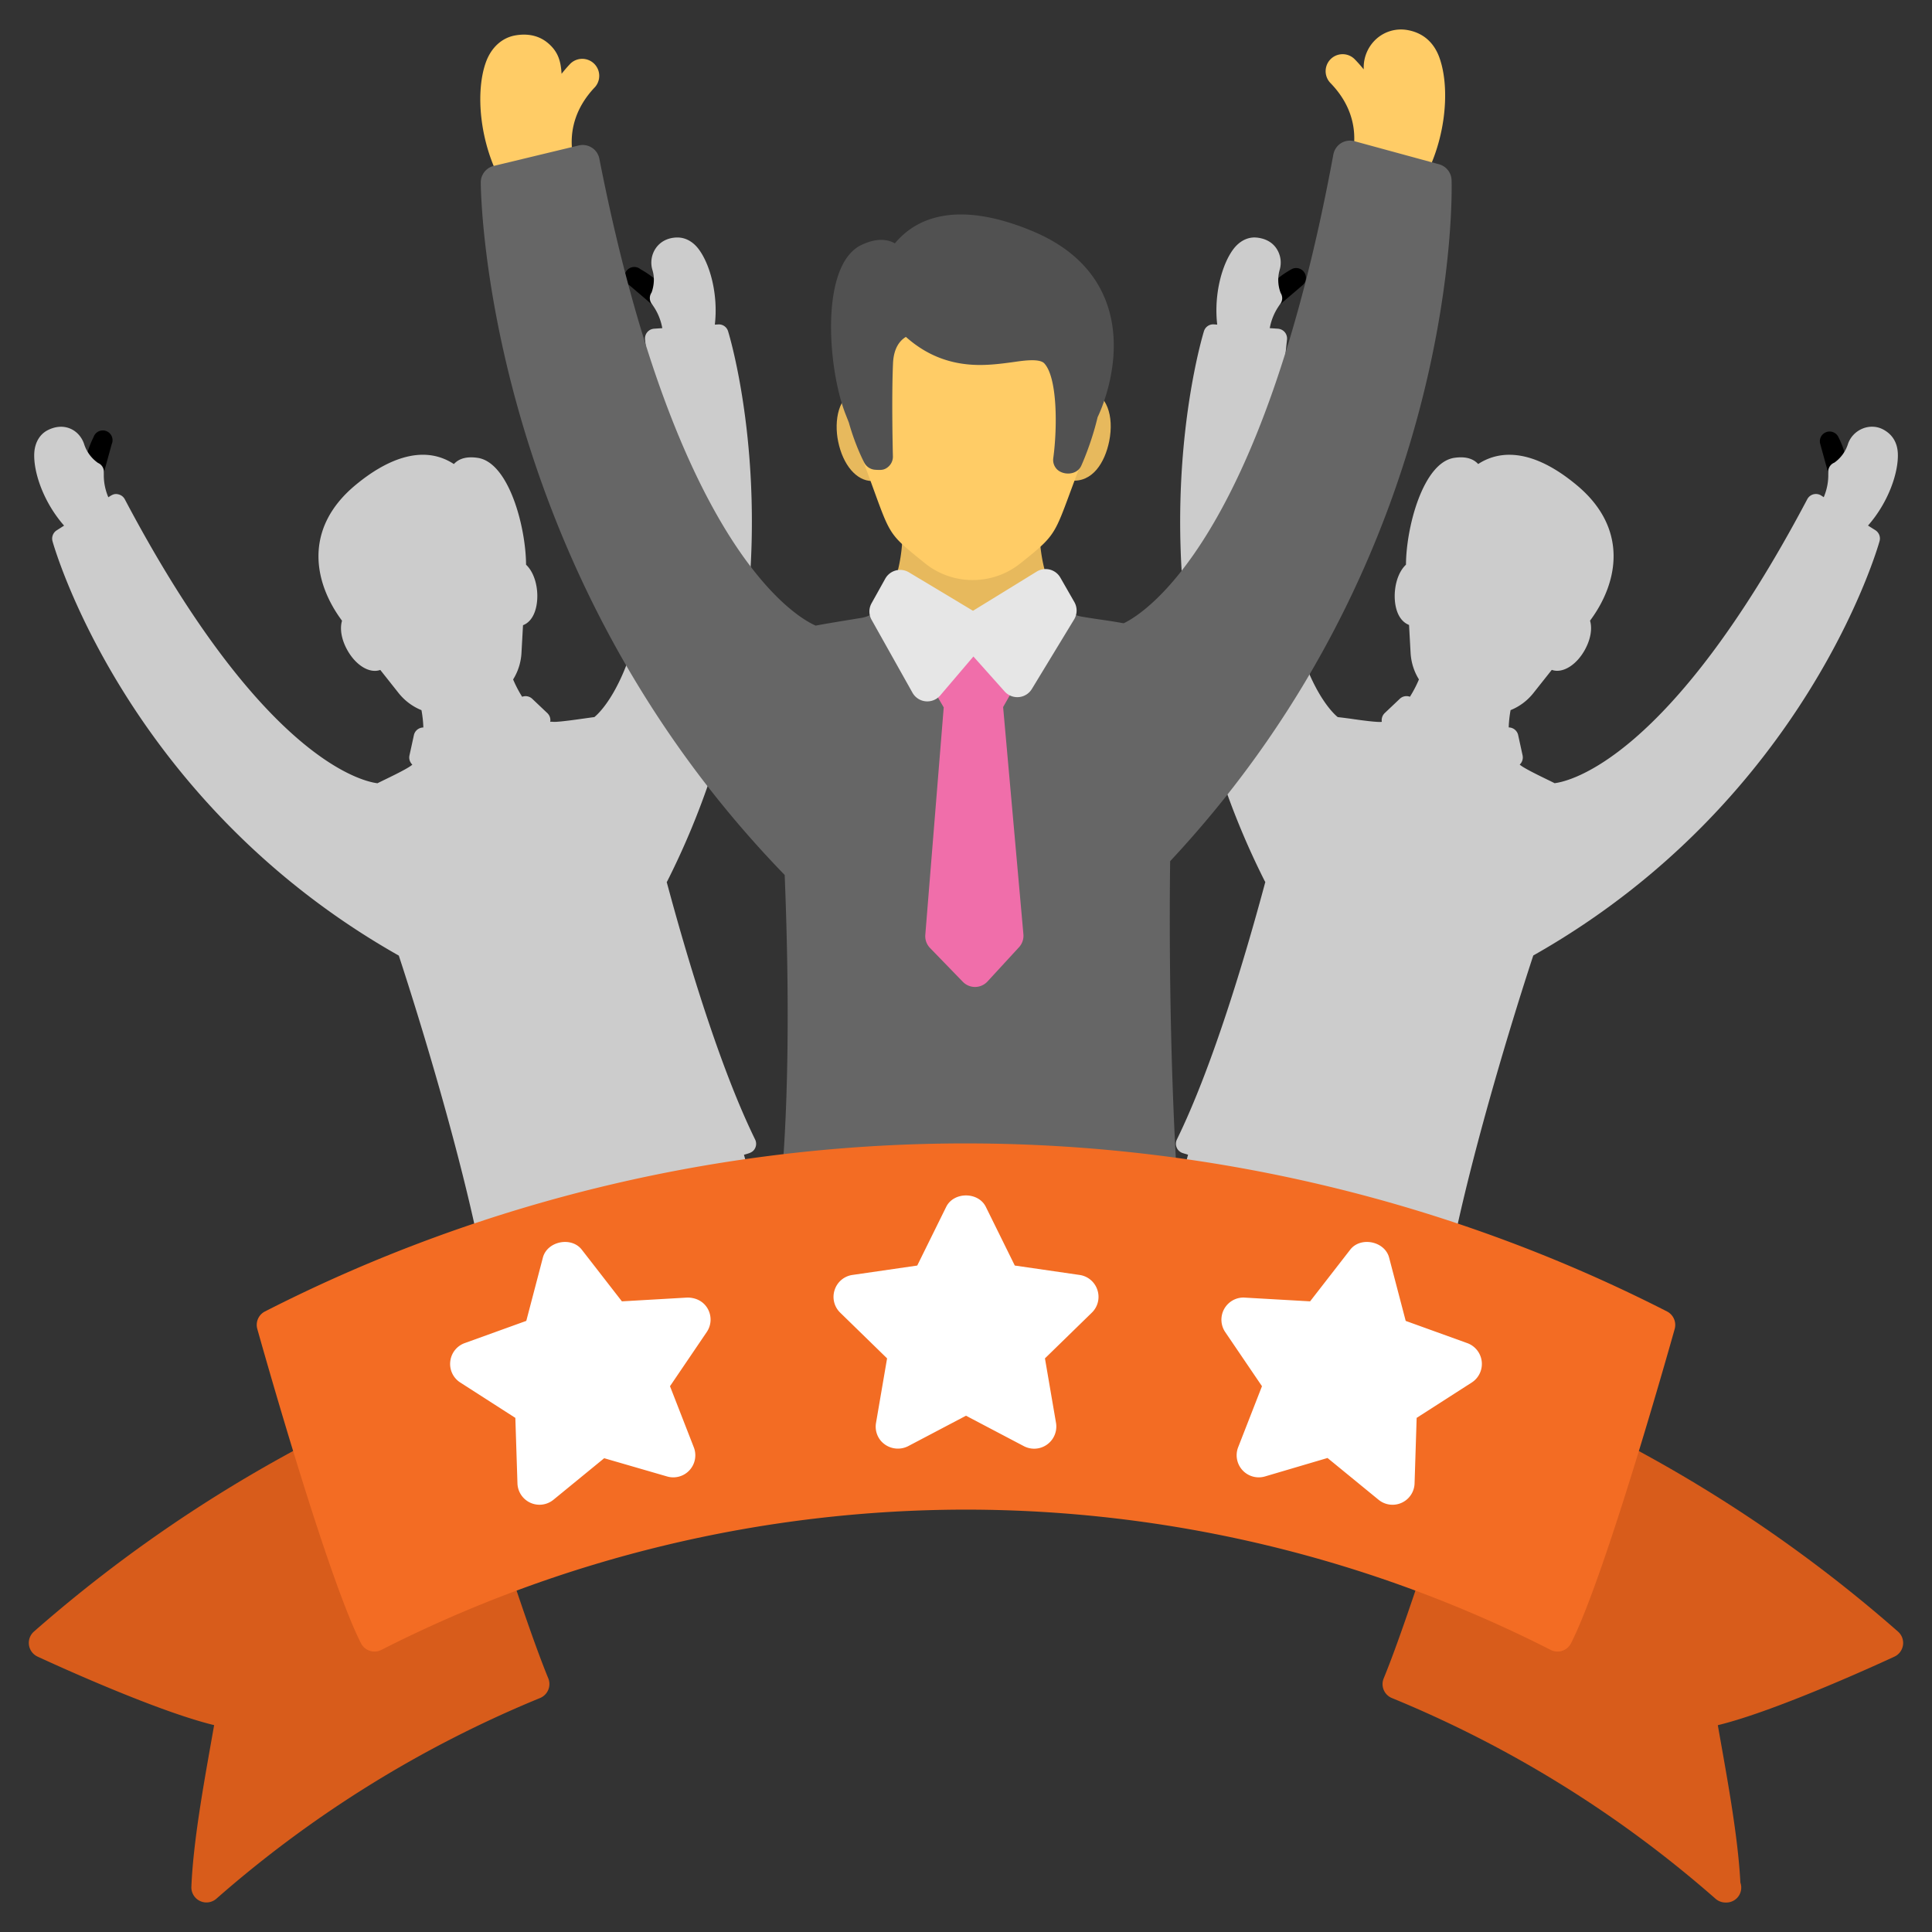 <svg id="SvgjsSvg1040" width="288" height="288" xmlns="http://www.w3.org/2000/svg" version="1.1" xmlns:xlink="http://www.w3.org/1999/xlink" xmlns:svgjs="http://svgjs.com/svgjs"><rect width="100%" height="100%" fill="#333333" stroke="none"/><defs id="SvgjsDefs1041"></defs><g id="SvgjsG1042"><svg xmlns="http://www.w3.org/2000/svg" viewBox="0 0 66 66" width="288" height="288"><g fill="#e6e6e6" class="colorE6E6E6 svgShape"><path d="M62.789 16.115a2.544 2.544 0 0 0-.283-1.03l.283 1.03z" fill="#000000" class="color000 svgShape"></path><path d="M62.789 16.449a.334.334 0 0 1-.322-.246l-.283-1.03a.333.333 0 0 1 .62-.239c.192.379.3.771.319 1.164a.335.335 0 0 1-.281.347c-.018.002-.035.004-.053.004z" fill="#000000" class="color000 svgShape"></path></g><g fill="#e6e6e6" class="colorE6E6E6 svgShape"><path d="m43.466 10.184.813-.694a2.555 2.555 0 0 0-.813.694z" fill="#000000" class="color000 svgShape"></path><path d="M43.467 10.519a.336.336 0 0 1-.268-.535c.236-.314.545-.578.918-.785a.334.334 0 0 1 .379.546l-.813.694a.332.332 0 0 1-.216.08z" fill="#000000" class="color000 svgShape"></path></g><path fill="#cccccc" d="M63.814 17.954c.708-.805 1.053-1.837 1.018-2.484-.021-.358-.189-.643-.521-.809-.461-.229-1.035.032-1.188.526a1.24 1.24 0 0 1-.458.617.335.335 0 0 0-.21.327c.017.338-.057.627-.153.854l-.086-.056a.334.334 0 0 0-.477.125c-4.701 8.899-8.134 9.64-8.631 9.701-.221-.115-1.039-.49-1.192-.636.086-.08.123-.2.098-.315l-.151-.691a.335.335 0 0 0-.323-.263c.007-.241.038-.454.064-.591.306-.123.574-.324.779-.583l.628-.792c.36.13.836-.152 1.131-.686.197-.358.257-.722.176-.995.968-1.299 1.327-3.144-.451-4.627-.827-.689-1.603-1.04-2.305-1.04a1.91 1.91 0 0 0-1.065.316l-.002-.002c-.116-.125-.341-.279-.812-.21-1.063.156-1.646 2.355-1.653 3.65-.199.188-.337.502-.375.878-.046.451.059 1.016.48 1.181l.053.96c.019.32.116.63.285.901a4.06 4.06 0 0 1-.308.592.331.331 0 0 0-.346.07l-.514.487a.337.337 0 0 0-.1.299s-.071.037-.93-.086a18.904 18.904 0 0 0-.576-.075c-.27-.217-2.865-2.605-1.733-12.897a.34.34 0 0 0-.076-.252.342.342 0 0 0-.233-.119l-.28-.019a1.95 1.95 0 0 1 .359-.825.33.33 0 0 0 .014-.375 1.252 1.252 0 0 1-.038-.781.868.868 0 0 0-.098-.727c-.132-.206-.347-.342-.653-.383a1.878 1.878 0 0 0-.104-.007c-.27 0-.524.139-.718.392-.386.507-.678 1.537-.557 2.585l-.112-.008a.331.331 0 0 0-.341.232c-.028.09-2.805 9.092 2.071 18.776a.406.406 0 0 0 .025.041c-.694 2.585-1.809 6.324-3.02 8.795a.335.335 0 0 0 .202.467l.179.055-1.093 3.923a.335.335 0 0 0 .322.424h3.74a.333.333 0 0 0 .312-.214l.586-1.525-.311 1.33a.333.333 0 0 0 .325.41h3.828a.332.332 0 0 0 .316-.228l.506-1.506.241.074a.335.335 0 0 0 .424-.248c.666-3.012 1.77-6.725 2.597-9.246 9.362-5.293 11.807-14.071 11.831-14.16a.336.336 0 0 0-.144-.368l-.252-.159z" class="colorCCC svgShape"></path><g fill="#e6e6e6" class="colorE6E6E6 svgShape"><path d="M3.211 16.115c.015-.311.095-.657.283-1.03l-.283 1.03z" fill="#000000" class="color000 svgShape"></path><path d="M3.211 16.449a.334.334 0 0 1-.334-.351c.02-.391.127-.782.318-1.163a.333.333 0 1 1 .621.238l-.283 1.03a.334.334 0 0 1-.322.246z" fill="#000000" class="color000 svgShape"></path></g><g fill="#e6e6e6" class="colorE6E6E6 svgShape"><path d="m22.534 10.184-.813-.694c.365.203.625.445.813.694z" fill="#000000" class="color000 svgShape"></path><path d="M22.55 10.519h-.017a.337.337 0 0 1-.217-.08l-.813-.694a.334.334 0 1 1 .38-.546c.347.193.637.433.863.716a.335.335 0 0 1-.196.604z" fill="#000000" class="color000 svgShape"></path></g><path fill="#cccccc" d="m26.481 43.278-1.066-3.829c.176-.054.314-.073.388-.242a.334.334 0 0 0-.007-.28c-1.211-2.471-2.325-6.21-3.02-8.795a.214.214 0 0 0 .025-.041c4.877-9.685 2.1-18.687 2.071-18.776a.328.328 0 0 0-.341-.232l-.111.007c.121-1.048-.171-2.078-.557-2.585-.193-.253-.448-.392-.718-.392-.342 0-.607.154-.758.39a.871.871 0 0 0-.097.727c.103.337.011.65-.032.765a.333.333 0 0 0 .009.39c.211.281.313.574.358.825l-.28.019a.334.334 0 0 0-.309.371c1.136 10.328-1.482 12.697-1.732 12.897-.228.026-1.23.185-1.418.161a.38.38 0 0 0-.089.001.332.332 0 0 0-.1-.299l-.514-.487a.333.333 0 0 0-.346-.07 4.165 4.165 0 0 1-.308-.592c.169-.271.267-.581.285-.901l.053-.952c.416-.161.525-.741.479-1.189-.038-.376-.176-.69-.375-.878-.007-1.295-.59-3.494-1.653-3.65-.472-.07-.694.085-.811.21l-.002.002c-1.093-.715-2.364-.114-3.37.725-1.778 1.484-1.419 3.329-.451 4.627-.081.273-.022.637.176.995.295.534.767.817 1.131.686l.628.793c.207.259.476.459.779.582.025.138.057.351.064.591a.333.333 0 0 0-.323.263l-.151.691a.334.334 0 0 0 .098.315c-.156.149-.979.526-1.191.636-.512-.063-3.939-.817-8.631-9.7a.331.331 0 0 0-.211-.167c-.149-.041-.232.02-.352.097a1.923 1.923 0 0 1-.153-.854.327.327 0 0 0-.199-.318 1.242 1.242 0 0 1-.469-.625c-.15-.486-.666-.787-1.243-.498-.275.137-.445.422-.466.781-.035.646.31 1.678 1.018 2.483l-.252.161a.336.336 0 0 0-.144.368c.024.089 2.469 8.867 11.831 14.16.827 2.521 1.931 6.233 2.597 9.246a.335.335 0 0 0 .158.216c.161.096.32.014.507-.043l.506 1.506a.333.333 0 0 0 .316.228h3.845a.334.334 0 0 0 .286-.506l-.288-1.233.586 1.525a.333.333 0 0 0 .312.214h3.757a.336.336 0 0 0 .275-.52zM1.839 14.961z" class="colorCCC svgShape"></path><path fill="#ffcc66" d="M49.163 1.943c-.188-.502-.559-.832-1.104-.92a1.26 1.26 0 0 0-1.018.286 1.31 1.31 0 0 0-.455 1.005l-.001.055a4.676 4.676 0 0 0-.303-.342.58.58 0 1 0-.832.809c1.329 1.367.638 2.836.609 2.895a.582.582 0 0 0 .424.833l1.326.219a.583.583 0 0 0 .574-.244c1.012-1.477 1.191-3.497.78-4.596zM19.482 2.177c-.108.114-.208.23-.298.345-.024-.415-.108-.752-.469-1.054-.283-.237-.657-.337-1.108-.259-.459.079-.826.414-1.008.917-.399 1.104-.197 3.122.832 4.587a.58.58 0 0 0 .475.247c.083 0 1.343-.229 1.425-.243a.578.578 0 0 0 .415-.838c-.008-.015-.755-1.5.577-2.901a.581.581 0 0 0-.841-.801z" class="colorFC6 svgShape"></path><g fill="#515151" class="color515151 svgShape"><path d="m33.093 42.113.073-1.16-5.484.03.036 1.13z" fill="#000000" class="color000 svgShape"></path><path d="M33.093 42.693h-5.375a.58.58 0 0 1-.58-.562l-.036-1.13a.584.584 0 0 1 .577-.599l5.484-.03c.161.01.315.065.425.182.11.117.167.274.157.435l-.073 1.16a.58.58 0 0 1-.579.544z" fill="#000000" class="color000 svgShape"></path><path d="m39.006 42.113.024-1.194-5.484.031.086 1.163z" fill="#000000" class="color000 svgShape"></path><path d="M39.006 42.693h-5.373a.58.58 0 0 1-.579-.537l-.087-1.163a.583.583 0 0 1 .576-.624l5.484-.031a.58.58 0 0 1 .583.592l-.024 1.194a.58.58 0 0 1-.58.569zm-4.834-1.16 4.266-.03-4.267.024.001.006z" fill="#000000" class="color000 svgShape"></path></g><path fill="#666666" d="M39.974 29.419C49.99 18.701 49.593 6.273 49.588 6.148a.582.582 0 0 0-.428-.536l-2.889-.788a.584.584 0 0 0-.461.068.586.586 0 0 0-.261.388c-2.445 13.24-6.486 15.689-7.162 16.012-.679-.12-.823-.123-1.431-.226a1.098 1.098 0 0 1-.289-.091c-.183-.151-.466-.151-.975-.151-1.574 0-5.591.136-5.761.142a.59.59 0 0 0-.225.054c-.09.042-.18.07-.272.087-.421.069-1.2.193-1.568.265-.547-.233-4.739-2.445-7.391-15.95a.58.58 0 0 0-.705-.453l-2.902.699a.58.58 0 0 0-.444.561c-.001.129.055 13.008 10.367 23.646l.015.015c.14 3.457.21 8.464-.292 12.145a.582.582 0 0 0 .576.659h12.687a.58.58 0 0 0 .547-.776c-.326-4.099-.395-9.085-.35-12.499z" class="color666 svgShape"></path><path fill="#e7b95d" d="M36.336 20.741c-.175-.169-.331-.411-.463-.717-.295-.694-.339-1.461-.34-1.469a.58.58 0 0 0-.579-.55h-.003l-3.559.02a.58.58 0 0 0-.577.557c0 .007-.037.744-.31 1.431-.125.313-.265.55-.428.723a.58.58 0 0 0-.01.788l1.69 1.87c.11.123.267.191.431.191l.031-.001a.579.579 0 0 0 .439-.239l.59-.816.598.81a.579.579 0 0 0 .441.235.609.609 0 0 0 .461-.196l1.619-1.835a.58.58 0 0 0-.031-.802z" class="colorE7B95D svgShape"></path><path fill="#f06eaa" d="m34.268 24.154.339-.595a.578.578 0 0 0-.003-.58l-.431-.737c-.104-.179-.263-.279-.504-.287l-.854.005a.58.58 0 0 0-.501.292l-.424.742a.582.582 0 0 0 .003.582l.346.589-.629 7.768a.579.579 0 0 0 .161.451l1.12 1.155a.58.58 0 0 0 .417.177h.008a.579.579 0 0 0 .419-.188l1.075-1.168a.576.576 0 0 0 .151-.444l-.693-7.762z" class="colorF06EAA svgShape"></path><path fill="#e6e6e6" d="m36.702 20.568-.479-.836a.58.58 0 0 0-.804-.208l-2.18 1.341-2.19-1.314a.582.582 0 0 0-.806.215l-.469.842a.576.576 0 0 0 .001.566l1.397 2.491a.581.581 0 0 0 .947.093l1.134-1.331 1.067 1.195c.11.124.268.194.433.194l.053-.002a.581.581 0 0 0 .443-.276l1.445-2.378a.584.584 0 0 0 .008-.592z" class="colorE6E6E6 svgShape"></path><path fill="#e7b95d" d="m37.211 13.337-.148-.015c-.526 0-.992.543-1.159 1.352-.182.892.104 1.624.679 1.741.741.076 1.16-.617 1.308-1.336.18-.892-.105-1.624-.68-1.742zM29.459 13.323l-.148.015c-.684.139-.822 1.046-.679 1.742.165.809.631 1.352 1.158 1.352.813-.083.989-.962.827-1.756-.165-.81-.631-1.353-1.158-1.353z" class="colorE7B95D svgShape"></path><path fill="#ffcc66" d="m37.203 12.729-1.254-2.108a.446.446 0 0 0-.448-.219l-2.244.285-2.617-.732a.458.458 0 0 0-.553.29l-.885 2.568c-.021.065-.029.134-.021.202l.328 2.759a.547.547 0 0 0 .026.106c.927 2.476.686 2.246 2.052 3.353.46.375 1.041.582 1.636.582h.013c.584 0 1.158-.2 1.614-.564 1.363-1.083 1.13-.948 2.06-3.367a.466.466 0 0 0 .027-.11l.328-2.759c.011-.1-.01-.2-.062-.286z" class="colorFC6 svgShape"></path><path fill="#515151" d="M37.788 10.305c-.405-1.077-1.261-1.891-2.544-2.421-2.506-1.035-3.924-.475-4.673.43-.298-.171-.69-.163-1.146.055-1.406.679-1.156 4.148-.558 5.733l.131.333c.229.814.519 1.354.53 1.376a.453.453 0 0 0 .375.237c.185.011.315.022.462-.121a.457.457 0 0 0 .138-.338c-.001-.019-.05-1.972.004-3.183.025-.549.262-.792.44-.897.724.645 1.555.959 2.531.959.405 0 .783-.051 1.117-.096.26-.035.903-.149 1.08.042.449.486.449 2.187.306 3.239a.455.455 0 0 0 .101.351c.198.241.7.248.856-.095.014-.031.345-.758.558-1.659.042-.082 1.001-2.059.292-3.945z" class="color515151 svgShape"></path><path fill="#d85c1b" d="M18.449 58.007a.516.516 0 0 0 .281-.673c-.481-1.172-1.095-3.021-1.688-4.808-.599-1.806-1.218-3.673-1.714-4.879a.517.517 0 0 0-.672-.281 48.24 48.24 0 0 0-13.497 8.371.516.516 0 0 0 .122.854c.175.081 3.959 1.84 6.034 2.342-.303 1.73-.708 3.855-.777 5.521a.515.515 0 0 0 .855.408 39.477 39.477 0 0 1 11.056-6.855zM64.84 55.739a48.197 48.197 0 0 0-13.497-8.371.516.516 0 0 0-.672.281c-.496 1.206-1.115 3.073-1.714 4.879-.593 1.787-1.206 3.636-1.688 4.808a.514.514 0 0 0 .281.672 39.438 39.438 0 0 1 11.056 6.857.518.518 0 0 0 .34.128h.011a.51.51 0 0 0 .497-.681c-.085-1.637-.474-3.684-.771-5.377 2.075-.502 5.859-2.261 6.034-2.342a.516.516 0 0 0 .123-.854z" class="colorD56455 svgShape"></path><path fill="#f36c23" d="M56.947 44.801c-14.799-7.555-32.712-7.751-47.895 0a.514.514 0 0 0-.262.598c.096.343 2.365 8.43 3.543 10.739a.516.516 0 0 0 .694.225A44.122 44.122 0 0 1 33 51.571a44.122 44.122 0 0 1 19.973 4.792.516.516 0 0 0 .694-.225c1.179-2.31 3.447-10.396 3.543-10.739a.517.517 0 0 0-.263-.598z" class="colorED7161 svgShape"></path><path fill="#ffffff" d="m36.88 43.554-2.213-.321-.989-2.004c-.256-.52-1.096-.523-1.355 0l-.989 2.004-2.214.321a.75.75 0 0 0-.608.515.75.75 0 0 0 .191.774l1.601 1.561-.378 2.205a.75.75 0 0 0 .167.613.77.77 0 0 0 .929.182L33 48.363l1.979 1.041a.757.757 0 0 0 1.096-.797l-.378-2.203 1.601-1.561a.75.75 0 0 0 .191-.775.751.751 0 0 0-.609-.514zM50.124 45.883l-2.103-.759-.567-2.163c-.146-.558-.971-.729-1.328-.271l-1.371 1.766-2.275-.13a.756.756 0 0 0-.625 1.179l1.256 1.85-.813 2.083a.755.755 0 0 0 .915 1l2.137-.631 1.74 1.424a.753.753 0 0 0 1.234-.56l.071-2.234 1.882-1.208a.756.756 0 0 0-.153-1.346zM23.481 44.327h-.004l-2.232.129-1.371-1.766c-.358-.458-1.182-.287-1.328.271l-.567 2.162-2.103.759a.751.751 0 0 0-.494.626.751.751 0 0 0 .342.721l1.881 1.208.072 2.235a.753.753 0 0 0 1.233.559l1.73-1.416 2.148.623a.753.753 0 0 0 .912-1l-.812-2.083 1.255-1.85a.754.754 0 0 0 .044-.778c-.129-.245-.383-.4-.706-.4z" class="colorFFF svgShape"></path></svg></g></svg>